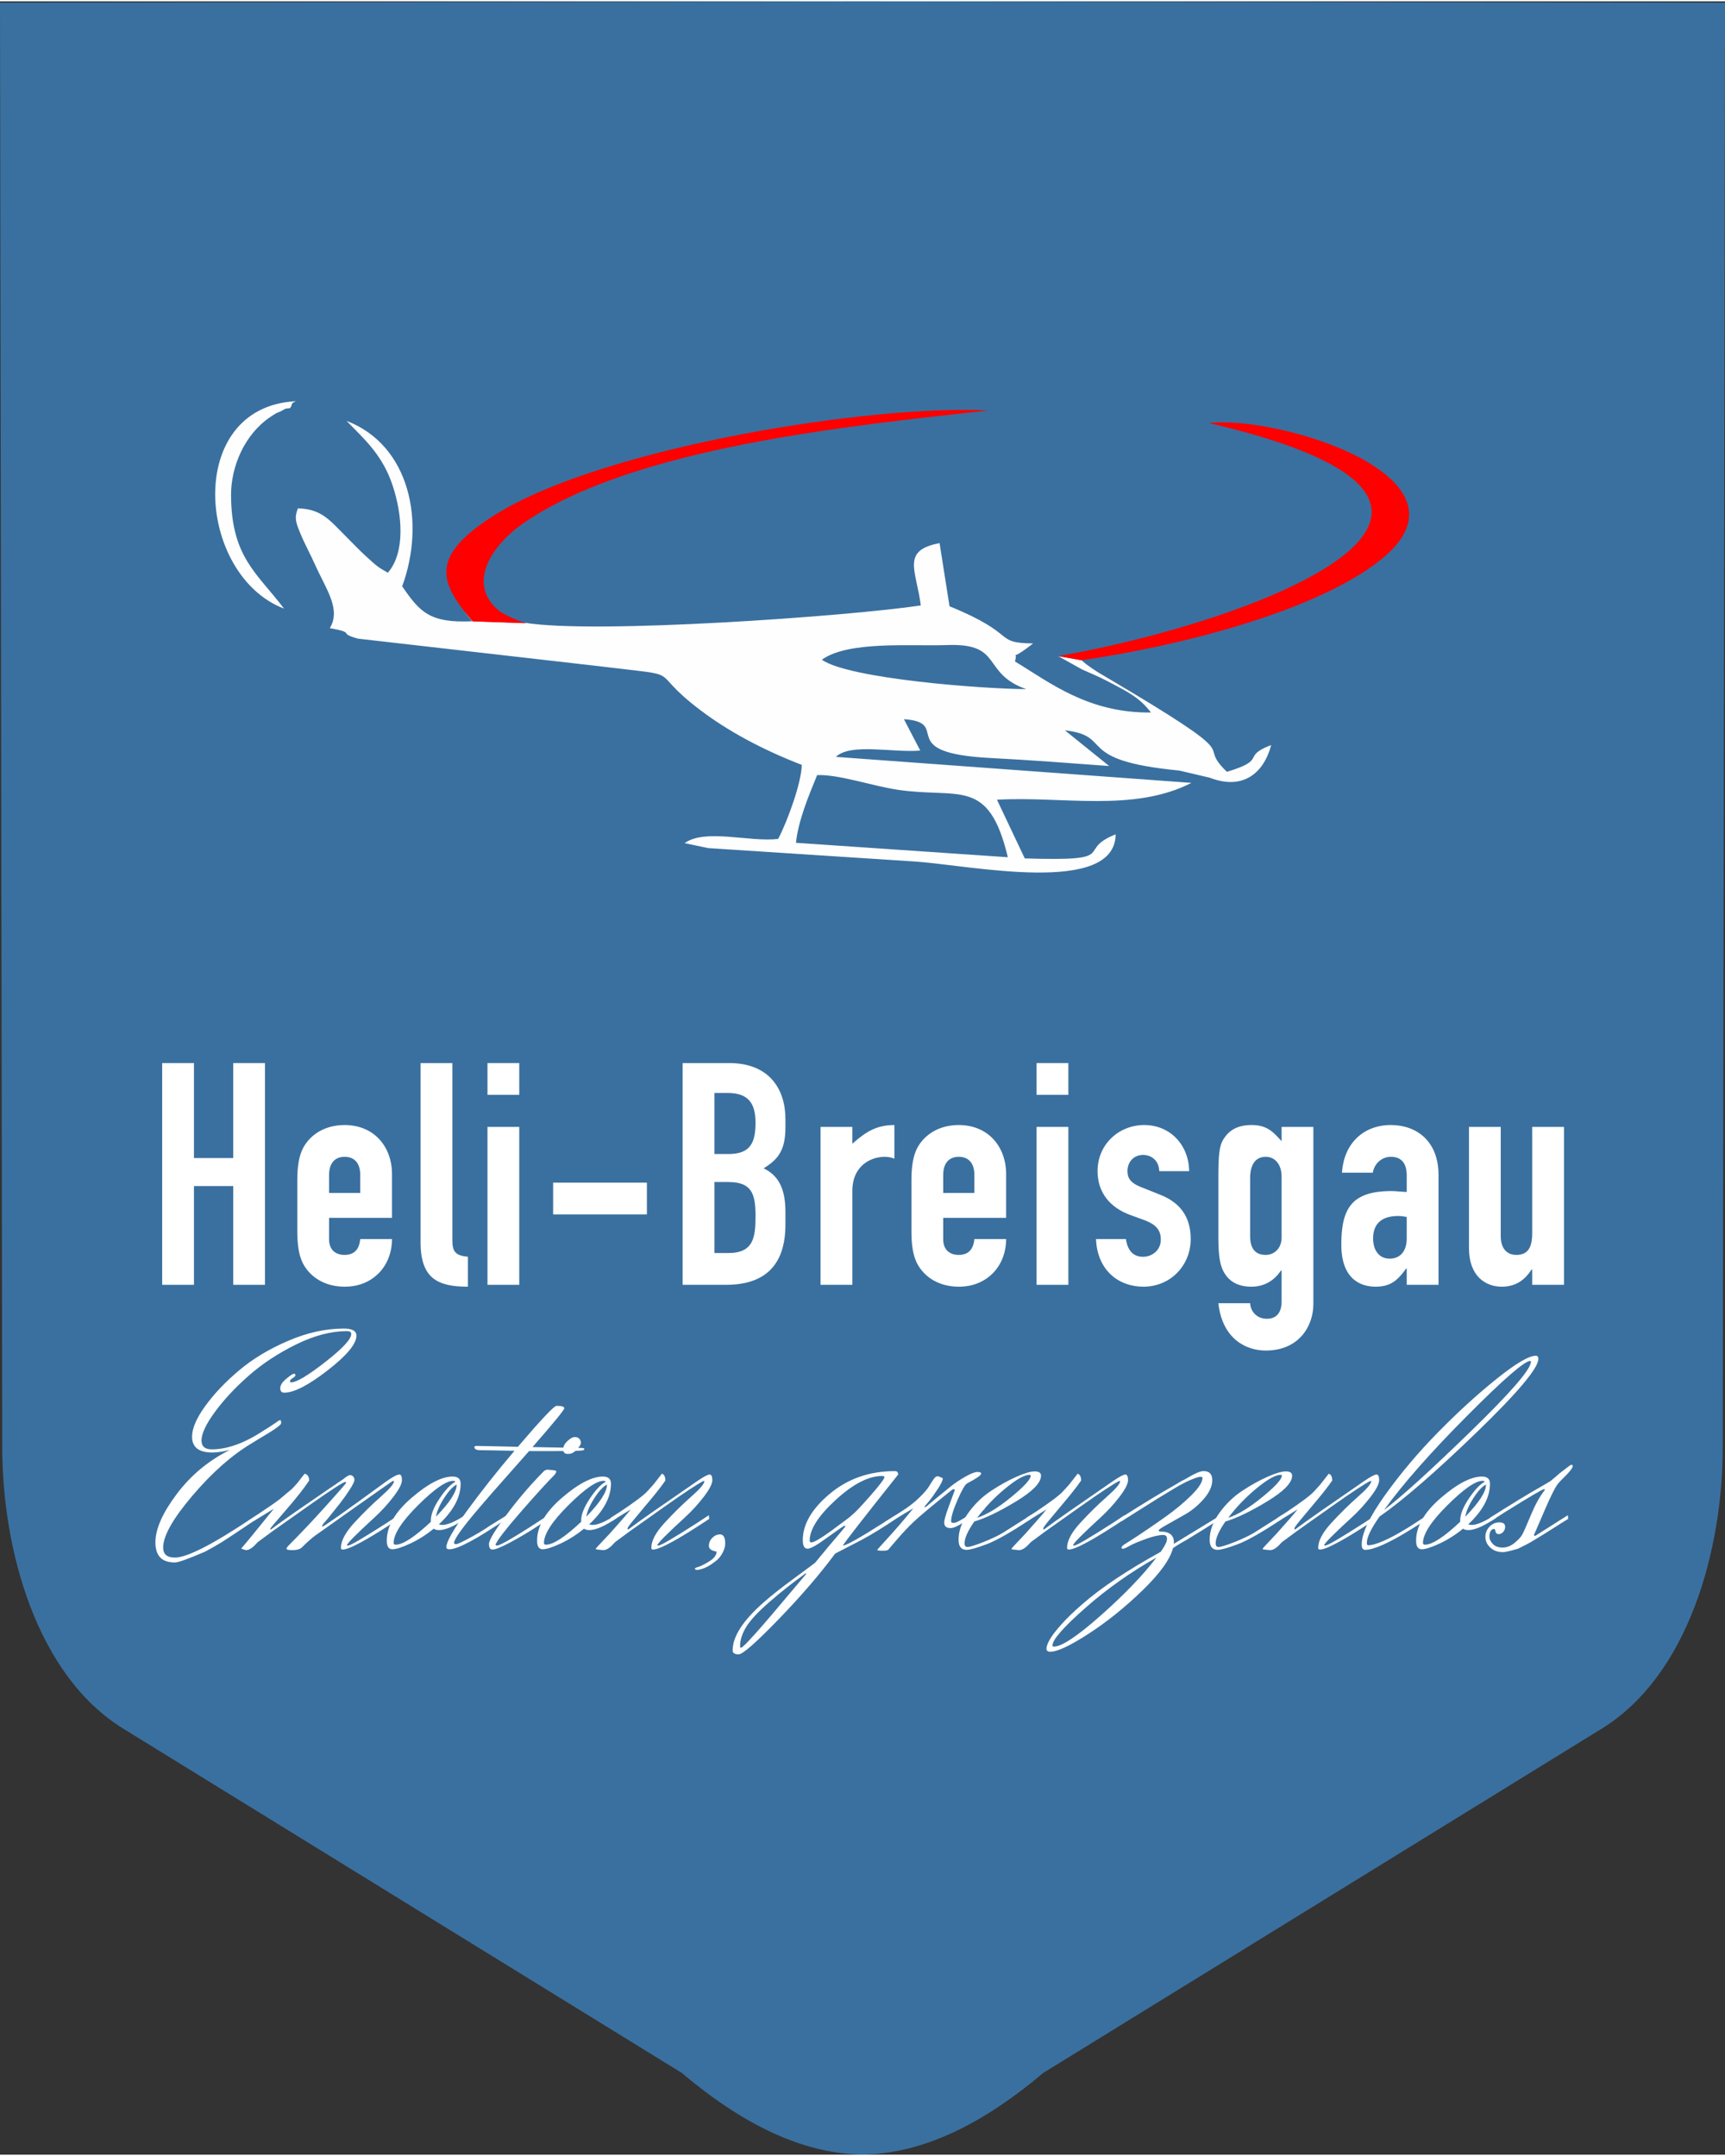 <?xml version="1.0" encoding="UTF-8"?> <!-- Creator: CorelDRAW X6 --> <svg xmlns="http://www.w3.org/2000/svg" xmlns:xlink="http://www.w3.org/1999/xlink" xml:space="preserve" width="200px" height="250px" version="1.1" shape-rendering="geometricPrecision" text-rendering="geometricPrecision" image-rendering="optimizeQuality" fill-rule="evenodd" clip-rule="evenodd" viewBox="0 0 2000000 2496923"><rect x="0" y="0" width="2000000" height="2496923" fill="#333333" stroke="none"/> <g id="Ebene_x0020_1">  <g id="_1151369888"> <path fill="#3A709F" d="M1001354 0l-1354 0 -1354 0 0 5 -998646 1443 2631 1676209c187,118073 39765,263320 140278,325282 215886,133090 431780,266182 647665,399271 79759,67399 147445,93190 208072,94664l0 49 1354 -23 1354 23 0 -49c60627,-1474 128313,-27265 208072,-94664 215885,-133089 431779,-266181 647665,-399271 100513,-61962 140091,-207209 140278,-325282l2631 -1676209 -998646 -1443 0 -5z"></path> <g> <polygon fill="white" fill-rule="nonzero" points="188047,1488284 224886,1488284 224886,1373796 270392,1373796 270392,1488284 307231,1488284 307231,1231136 270392,1231136 270392,1341290 224886,1341290 224886,1231136 188047,1231136 "></polygon> <path id="1" fill="white" fill-rule="nonzero" d="M454496 1410635l0 -50563c0,-32143 -20947,-57065 -54896,-57065 -22392,0 -39365,10474 -48033,26365 -5057,9391 -6862,22392 -6862,37201l0 60313c0,14807 1805,27810 6862,37199 8668,15891 25641,26365 48033,26365 16976,0 30337,-6139 40090,-16252 9389,-9752 14806,-23837 14806,-39004l-36838 0c-722,7944 -3972,18417 -18058,18417 -11195,0 -18057,-6499 -18057,-18057l0 -24919 72953 0zm-72953 -49842c0,-13725 6862,-20948 18057,-20948 11195,0 18058,7223 18058,20948l0 20947 -36115 0 0 -20947z"></path> <path id="2" fill="white" fill-rule="nonzero" d="M487635 1439166c0,42616 20947,51284 54898,51284l0 -34672c-14085,-1443 -18060,-5417 -18060,-19139l0 -205503 -36838 0 0 208030z"></path> <path id="3" fill="white" fill-rule="nonzero" d="M565198 1488284l36839 0 0 -183108 -36839 0 0 183108zm0 -220310l36839 0 0 -36838 -36839 0 0 36838z"></path> <polygon id="4" fill="white" fill-rule="nonzero" points="641314,1406660 750023,1406660 750023,1369822 641314,1369822 "></polygon> <path id="5" fill="white" fill-rule="nonzero" d="M791469 1488284l50203 0c47673,0 68981,-25281 68981,-70066l0 -14446c0,-26725 -7947,-42255 -25283,-50563 16254,-10113 25283,-20226 25283,-47672l0 -9392c0,-33588 -17697,-65009 -65370,-65009l-53814 0 0 257148zm36839 -119184l16251 0c26726,0 31422,13364 31422,39005 0,25283 -2167,43340 -31782,43340l-15891 0 0 -82345zm0 -103292l15170 0c24195,0 32503,11919 32503,34672 0,23474 -6502,36115 -31061,36115l-16612 0 0 -70787z"></path> <path id="6" fill="white" fill-rule="nonzero" d="M951378 1488284l36838 0 0 -108710c0,-29976 22029,-39729 37560,-39729 3972,0 7583,724 11195,2169l0 -39007c-21308,0 -33588,8307 -48755,21671l0 -19502 -36838 0 0 183108z"></path> <path id="7" fill="white" fill-rule="nonzero" d="M1166540 1410635l0 -50563c0,-32143 -20948,-57065 -54896,-57065 -22393,0 -39366,10474 -48034,26365 -5056,9391 -6862,22392 -6862,37201l0 60313c0,14807 1806,27810 6862,37199 8668,15891 25641,26365 48034,26365 16975,0 30337,-6139 40089,-16252 9389,-9752 14807,-23837 14807,-39004l-36839 0c-721,7944 -3972,18417 -18057,18417 -11195,0 -18057,-6499 -18057,-18057l0 -24919 72953 0zm-72953 -49842c0,-13725 6862,-20948 18057,-20948 11195,0 18057,7223 18057,20948l0 20947 -36114 0 0 -20947z"></path> <path id="8" fill="white" fill-rule="nonzero" d="M1201847 1488284l36839 0 0 -183108 -36839 0 0 183108zm0 -220310l36839 0 0 -36838 -36839 0 0 36838z"></path> <path id="9" fill="white" fill-rule="nonzero" d="M1378728 1356460c-363,-30337 -22032,-53453 -52008,-53453 -29615,0 -54174,22393 -54174,53453 0,24559 14085,41895 37199,50563l17696 6499c14086,5417 18421,12280 18421,22393 0,12279 -10113,19863 -20587,19863 -13725,0 -18418,-10474 -19863,-20584l-34672 0c1445,36114 26004,55256 54896,55256 31781,0 54898,-24920 54898,-55256 0,-21672 -8668,-41174 -36117,-51648l-21669 -8668c-13725,-5417 -15530,-11916 -15530,-18778 0,-9392 6499,-18421 18057,-18421 9753,0 18421,6502 18781,18781l34672 0z"></path> <path id="10" fill="white" fill-rule="nonzero" d="M1412591 1509592c4693,41895 32503,54895 54896,54895 39004,0 55256,-28891 55256,-53811l0 -205500 -36839 0 0 16612c-9389,-10474 -16612,-18781 -34669,-18781 -17697,0 -26728,6862 -32866,16615 -4696,7583 -5778,18057 -5778,44422l0 69704c0,20224 1806,31422 6138,39366 6502,11919 17336,17336 32143,17336 14809,0 26367,-6862 34311,-18779l721 0 0 36115c0,11558 -5054,19863 -16972,19863 -12640,0 -19142,-9389 -19503,-18057l-36838 0zm36838 -144824c0,-14810 5417,-24923 18058,-24923 11195,0 18417,9392 18417,22754l0 71149c0,11556 -7944,19863 -18417,19863 -14086,0 -18058,-10113 -18058,-21668l0 -67175z"></path> <path id="11" fill="white" fill-rule="nonzero" d="M1631004 1488284l36838 0 0 -127491c0,-38284 -24559,-57786 -55256,-57786 -16615,0 -30337,5780 -40090,15530 -9752,9753 -15530,23477 -16612,39729l35754 0c2166,-11919 11558,-18421 20948,-18421 13724,0 18418,9392 18418,21672l0 19141c-7584,-363 -12641,-1084 -17697,-1084 -46228,0 -58147,20226 -58147,62119 0,40449 22754,48757 39729,48757 17697,0 25641,-7584 35393,-20948l722 0 0 18782zm0 -53814c0,14809 -7584,23477 -19863,23477 -11919,0 -19142,-9392 -19142,-23477 0,-19503 13003,-26004 28894,-26004 3248,0 6138,363 10111,1084l0 24920z"></path> <path id="12" fill="white" fill-rule="nonzero" d="M1813302 1305176l-36839 0 0 123155c0,16252 -4693,25280 -18418,25280 -11558,0 -18057,-8307 -18057,-21668l0 -126767 -36838 0 0 140491c0,32864 19502,44783 37920,44783 16975,0 27088,-8308 34672,-19863l721 0 0 17697 36839 0 0 -183108z"></path> <path fill="white" fill-rule="nonzero" d="M202428 1810199c-14827,0 -22242,-7747 -22242,-23239 0,-15491 8245,-34192 24733,-56102 16488,-21910 37015,-38953 61582,-51123 -7968,1990 -14719,2986 -20253,2986 -15711,0 -23567,-6087 -23567,-18257 0,-9740 5144,-21690 15434,-35853 10292,-14165 23404,-27942 39339,-41332 15935,-13389 34914,-24787 56933,-34192 22021,-9407 43433,-14108 64238,-14108 9737,0 14607,2765 14607,8299 0,9517 -11123,22904 -33365,40168 -22242,17263 -39007,25895 -50293,25895 -3098,0 -4647,-1715 -4647,-5148 0,-3430 2322,-7080 6972,-10953 4646,-3874 7578,-5809 8797,-5809 1217,0 1824,498 1824,1491 0,997 -1051,2159 -3152,3487 -2104,1329 -3155,2491 -3155,3485 0,996 444,1494 1329,1494 6195,0 19364,-7856 39505,-23570 20138,-15712 30207,-26557 30207,-32532 0,-2213 -1658,-3321 -4979,-3321 -18368,0 -38011,5147 -58925,15437 -20913,10292 -39227,22354 -54939,36185 -15715,13833 -28773,27830 -39174,41996 -10401,14163 -15603,25228 -15603,33196 0,6862 3983,10292 11950,10292 18148,0 38401,-7415 60752,-22242 3320,-1993 6696,-4152 10126,-6474 3430,-2324 5531,-3764 6307,-4317 776,-552 1494,-830 2158,-830 665,0 997,887 997,2657l0 996c0,1993 -8523,7968 -25563,17925l-8632 5313c-23015,13720 -45867,33915 -68553,60583 -22683,26668 -34026,46754 -34026,60253 0,7747 4538,11621 13610,11621 14166,0 44153,-15383 89965,-46145l22242 -13942c1549,-885 3210,-1329 4979,-1329 1772,0 2657,221 2657,664 0,444 -332,885 -997,1329l-23902 14607c-1990,1328 -8188,5476 -18589,12448 -10401,6971 -17816,11841 -22242,14606 -4426,2766 -10734,6364 -18924,10791 -19474,8408 -31094,12614 -34856,12614 -221,0 -441,0 -665,0z"></path> <path id="1" fill="white" fill-rule="nonzero" d="M294386 1762062l-997 -3651 13943 -9628c9960,-6639 16820,-11618 20582,-14939 3764,-3318 6475,-5588 8133,-6805 1661,-1217 3542,-3043 5646,-5477 2101,-2433 3372,-3873 3816,-4314 0,0 1328,-1772 3982,-5314 2216,-2654 3433,-4205 3653,-4646 3542,884 5311,3541 5311,7967 -6195,9296 -15271,20802 -27221,34524 -11950,13722 -17927,20860 -17927,21412 0,553 166,831 498,831 332,0 1993,-1163 4981,-3485 2987,-2324 11120,-8133 24398,-17429 27001,-18592 45260,-31095 54777,-37513 3762,-3098 6361,-4647 7801,-4647 1438,0 2657,498 3651,1492 996,996 1494,2379 1494,4151 0,1770 -1769,5422 -5311,10954 -3541,5534 -7303,10845 -11288,15935 -10401,13278 -16820,21137 -19254,23570 -1105,1770 -1660,2823 -1660,3155 0,332 112,498 332,498 1549,0 26116,-17375 73698,-52119 7747,-5534 12946,-8300 15603,-8300 1992,0 2988,2156 2988,6473 0,4315 -3320,10788 -9960,19420 -6639,8631 -13942,16599 -21910,23902 -21245,19477 -31870,30210 -31870,32202 0,221 444,332 1329,332 2656,0 17595,-8743 44816,-26227l13610 -8964 332 4318c-35632,23679 -57318,35520 -65065,35520 -1329,0 -1993,-664 -1993,-1993 0,-8188 5147,-17870 15437,-29047 10292,-11177 20527,-21246 30708,-30210 10180,-8963 15271,-14881 15271,-17758 0,-444 -166,-665 -499,-665 -332,0 -1050,332 -2158,997 -1105,664 -14993,10401 -41662,29213 -26668,18810 -42216,29820 -46642,33030 -4426,3209 -9849,8022 -16268,14440 -2213,1772 -5642,2657 -10289,2657 -4647,0 -6971,-498 -6971,-1494 0,-997 884,-2379 2654,-4149 13281,-13281 27498,-28328 42660,-45148 15159,-16820 23072,-25895 23734,-27224 0,-661 -329,-993 -994,-993 -2213,0 -15826,8795 -40833,26390 -25008,17596 -39503,27831 -43488,30708 -10402,7745 -15878,11784 -16434,12116 -552,332 -1715,1495 -3484,3487 -3985,4203 -7635,6307 -10956,6307 -3319,-885 -5091,-1549 -5311,-1992 5090,-5755 17704,-21135 37845,-46145l-23238 14275z"></path> <path id="2" fill="white" fill-rule="nonzero" d="M529421 1720234l0 -332c-4426,2213 -9293,7469 -14607,15769 -5311,8300 -8408,15437 -9293,21412 15932,-16376 23900,-28661 23900,-36849zm-70709 69383c8409,0 22022,-8852 40831,-26559l0 -1658c0,-6862 3376,-15328 10126,-25397 6751,-10069 12892,-16542 18424,-19419 -662,-665 -1549,-997 -2655,-997 -8188,0 -21744,9405 -40667,28217 -18922,18813 -28383,33419 -28383,43821 0,1328 775,1992 2324,1992zm-10292 -4649c0,-16597 9573,-33142 28715,-49629 19145,-16488 35025,-24733 47639,-24733 6196,0 9296,2768 9296,8300 0,15714 -8411,31426 -25231,47141 1329,443 2657,664 3985,664 6196,0 15160,-3874 26889,-11621l1660 3321c-14165,9517 -24898,14275 -32202,14275 -2877,0 -4978,-553 -6307,-1661 -8631,7083 -17704,12838 -27221,17264 -9516,4426 -16433,6639 -20750,6639 -4314,0 -6473,-3321 -6473,-9960z"></path> <path id="3" fill="white" fill-rule="nonzero" d="M587518 1759407c-34747,23680 -56878,35521 -66394,35521 -2434,0 -3653,-776 -3653,-2325 0,-6195 7967,-20249 23902,-42159 15936,-21910 34304,-45149 55109,-69715 -21246,-442 -34304,-662 -39173,-662 -4870,0 -7304,-1219 -7304,-3653 0,-885 996,-1328 2989,-1328l47470 996c27001,-31647 41939,-47471 44817,-47471 5975,0 8963,940 8963,2821 0,1881 -12284,16876 -36848,44982l55770 996c2877,0 4317,387 4317,1163 0,773 -444,1271 -1328,1494 -1329,662 -12283,994 -32867,994l-29877 0c-14384,16378 -24897,28274 -31536,35689 -6639,7412 -15271,17318 -25895,29711 -19697,23015 -29545,36737 -29545,41164 0,884 830,1328 2490,1328 1661,0 7247,-2602 16766,-7802 9516,-5201 16708,-9573 21578,-13112l19917 -12285 332 3653z"></path> <path id="4" fill="white" fill-rule="nonzero" d="M658559 1684381c-3762,0 -5643,-1714 -5643,-5144 0,-3433 1658,-6697 4979,-9794 3318,-3098 6141,-4647 8466,-4647 2322,0 4094,664 5310,1990 1217,1328 1827,2877 1827,4649 0,1770 -1549,4369 -4649,7802 -3098,3430 -6528,5144 -10290,5144zm-83990 104904c2434,-5534 12228,-18148 29380,-37845 17152,-19697 30155,-33972 39007,-42824 1328,-1772 1993,-3043 1993,-3819 0,-773 -888,-1271 -2657,-1494l-7636 -662c-1769,0 -3429,885 -4978,2654 -15051,15271 -29271,31925 -42661,49961 -13387,18039 -20083,29214 -20083,33531 0,4314 1328,6473 3985,6473 3539,0 10733,-2932 21578,-8798 10845,-5863 20802,-11784 29877,-17759l13611 -8963 -332 -4318c-35632,23462 -55441,35191 -59423,35191 -1108,0 -1661,-443 -1661,-1328z"></path> <path id="5" fill="white" fill-rule="nonzero" d="M703705 1720234l0 -332c-4426,2213 -9293,7469 -14607,15769 -5311,8300 -8408,15437 -9293,21412 15932,-16376 23900,-28661 23900,-36849zm-70709 69383c8409,0 22022,-8852 40831,-26559l0 -1658c0,-6862 3376,-15328 10126,-25397 6751,-10069 12892,-16542 18424,-19419 -662,-665 -1549,-997 -2655,-997 -8188,0 -21744,9405 -40667,28217 -18922,18813 -28384,33419 -28384,43821 0,1328 776,1992 2325,1992zm-10292 -4649c0,-16597 9573,-33142 28715,-49629 19145,-16488 35025,-24733 47639,-24733 6196,0 9296,2768 9296,8300 0,15714 -8411,31426 -25231,47141 1329,443 2657,664 3985,664 6196,0 15160,-3874 26889,-11621l1660 3321c-14165,9517 -24898,14275 -32202,14275 -2877,0 -4978,-553 -6307,-1661 -8631,7083 -17704,12838 -27221,17264 -9516,4426 -16433,6639 -20750,6639 -4315,0 -6473,-3321 -6473,-9960z"></path> <path id="6" fill="white" fill-rule="nonzero" d="M709018 1762394l-996 -3983 10956 -6971c16597,-11065 27001,-18867 31204,-23405 4205,-4537 6750,-7357 7635,-8465 5755,-7303 8964,-11398 9628,-12282 2657,884 3985,3541 3985,7967 -4429,6419 -10404,14109 -17928,23073 -7523,8961 -13721,16376 -18589,22242 -4869,5863 -7306,9239 -7306,10123 0,885 166,1329 499,1329 332,0 1992,-1163 4981,-3485 2986,-2324 11120,-8133 24398,-17429 26780,-18592 43823,-30376 51126,-35355 7303,-4981 12004,-7469 14108,-7469 2102,0 3153,2156 3153,6473 0,4315 -3319,10788 -9958,19420 -6641,8631 -13945,16599 -21912,23902 -21246,19477 -31868,30210 -31868,32202 0,221 441,332 1329,332 2654,0 17592,-8743 44816,-26227l13610 -8964 332 4318c-35632,23679 -57321,35520 -65068,35520 -1326,0 -1990,-664 -1990,-1993 0,-8188 5145,-17870 15437,-29047 10289,-11177 20527,-21246 30708,-30210 10178,-8963 15268,-14881 15268,-17758 0,-444 -221,-665 -662,-665 -6418,3098 -21303,12892 -44650,29380 -23350,16487 -37015,26170 -41000,29047 -10401,7745 -15878,11784 -16433,12116 -553,332 -1715,1495 -3484,3487 -3985,4203 -7636,6307 -10957,6307 -5311,-444 -8076,-776 -8299,-996 -221,-221 -332,-444 -332,-664 0,-221 1883,-2325 5645,-6307 3542,-3762 7080,-7524 10622,-11289 11729,-13055 19808,-22351 24234,-27885l-22242 13611z"></path> <path id="7" fill="white" fill-rule="nonzero" d="M834836 1777664c3982,0 5975,3542 5975,10625 0,3541 -1108,7303 -3321,11286 -2213,3985 -4868,7082 -7968,9295 -6195,4870 -11950,7968 -17261,9296l-3321 664c-2213,0 -3318,-443 -3318,-1328 0,-444 773,-996 2322,-1660 2657,-441 7137,-2546 13447,-6307 6307,-3762 9459,-7747 9459,-11950 -5975,-888 -8963,-3101 -8963,-6640 0,-3541 1328,-6641 3985,-9295 2656,-2657 5643,-3986 8964,-3986z"></path> <path id="8" fill="white" fill-rule="nonzero" d="M987209 1755754c3762,-2877 11066,-10512 21910,-22906 10845,-12393 16268,-19585 16268,-21578 0,-884 -885,-1326 -2657,-1326 -15712,0 -33640,9239 -53778,27719 -20140,18481 -30209,34247 -30209,47305 0,1328 664,1992 1992,1992 1326,0 3485,-830 6473,-2490 2987,-1658 6640,-3983 10954,-6972 4317,-2986 7913,-5588 10790,-7801 10845,-7968 16929,-12614 18257,-13943zm-128139 153373c2654,0 21910,-21469 57763,-64404l17925 -21246c0,-441 -221,-664 -662,-664 -15050,10845 -29104,21967 -42162,33364 -13058,11398 -21965,20969 -26723,28716 -4758,7744 -7137,15159 -7137,22242 0,1328 332,1992 996,1992zm118182 -118514c3762,0 19365,-8743 46806,-26227l13943 -8632 332 3986c-14163,9736 -27442,17924 -39835,24564l-30210 15603c-17484,23682 -39339,49076 -65564,76188 -26227,27112 -41664,40665 -46311,40665 -4646,0 -6971,-1549 -6971,-4647 0,-16155 12173,-34856 36517,-56102 8852,-7747 20141,-16653 33860,-26725 13722,-10069 22133,-16322 25231,-18755 5090,-6198 10401,-12614 15935,-19256 11950,-13943 18368,-21578 19253,-22904 0,-443 -386,-664 -1162,-664 -773,0 -7246,4426 -19420,13278 -11949,8853 -19751,13279 -23404,13279 -3650,0 -5477,-3319 -5477,-9960 0,-18369 10458,-36294 31372,-53778 20914,-17484 46088,-26227 75522,-26227 2436,0 3653,1328 3653,3985 -40502,50903 -61857,78344 -64070,82329z"></path> <path id="9" fill="white" fill-rule="nonzero" d="M1138922 1745465l2654 2986c-10181,6198 -18478,11397 -24896,15603 -6419,4206 -11289,6307 -14607,6307 -4870,0 -7303,-2101 -7303,-6307 0,-3098 1715,-9239 5144,-18423 3430,-9184 5809,-15660 7138,-19422l-997 -996c-884,0 -1881,443 -2986,1328 -22353,17928 -36794,29989 -43322,36185 -6530,6198 -12837,12837 -18924,19920 -6086,7080 -9404,10954 -9960,11618 -552,664 -939,1108 -1159,1328 -664,664 -2935,996 -6805,996 -3874,0 -5812,-332 -5812,-996 444,-664 3209,-3762 8300,-9296 12393,-13499 23570,-26448 33530,-38841l-9628 5645c-10180,6196 -17595,10845 -22242,13943l-1328 -3653 20913 -13278c7527,-4870 14000,-9960 19422,-15271 5423,-5311 9128,-9628 11120,-12947 1993,-3320 3762,-6086 5311,-8299 1551,-2213 2989,-3321 4317,-3321 1328,0 3430,776 6307,2325 0,2213 -1769,6086 -5311,11620 -3541,5531 -7082,10510 -10624,14939l-5311 6307c0,441 112,664 332,664 665,0 1438,-389 2325,-1162 885,-776 4592,-3874 11120,-9296 6527,-5422 12227,-10069 17097,-13943 4867,-3873 10456,-7581 16763,-11122 6309,-3539 10902,-5311 13779,-5311 2874,0 4314,664 4314,1993 0,1769 -5422,5531 -16267,11286 -2433,1328 -6141,7692 -11119,19089 -4982,11398 -7470,19752 -7470,25063 0,1108 1051,1660 3152,1660 2104,0 6253,-1992 12451,-5975l20582 -12946z"></path> <path id="10" fill="white" fill-rule="nonzero" d="M1195026 1709612c0,-664 -443,-996 -1328,-996 -5975,0 -15271,5199 -27885,15603 -12617,10401 -23570,21799 -32866,34192 11065,-3541 24177,-11509 39339,-23902 15160,-12394 22740,-20694 22740,-24897zm-76686 78345c0,2877 1108,4314 3321,4314 2654,0 8629,-1824 17925,-5477 9296,-3650 16931,-7249 22906,-10787l32534 -20585 333 4318c-23239,15491 -40557,25339 -51954,29545 -11397,4206 -18978,6307 -22740,6307 -6198,0 -9296,-3873 -9296,-11620 0,-10402 3762,-20803 11286,-31204 7526,-10403 16324,-18924 26393,-25563 10069,-6639 19808,-12061 29213,-16267 9405,-4203 16542,-6307 21412,-6307 4870,0 7303,1661 7303,4981 0,8188 -9682,18146 -29047,29878 -19365,11729 -35466,19474 -48301,23236 -7526,10844 -11288,19256 -11288,25231z"></path> <path id="11" fill="white" fill-rule="nonzero" d="M1191041 1762394l-996 -3983 10956 -6971c16597,-11065 27001,-18867 31204,-23405 4205,-4537 6750,-7357 7635,-8465 5755,-7303 8964,-11398 9628,-12282 2657,884 3985,3541 3985,7967 -4429,6419 -10403,14109 -17927,23073 -7524,8961 -13722,16376 -18590,22242 -4869,5863 -7305,9239 -7305,10123 0,885 166,1329 498,1329 332,0 1992,-1163 4981,-3485 2986,-2324 11120,-8133 24398,-17429 26780,-18592 43823,-30376 51126,-35355 7303,-4981 12005,-7469 14109,-7469 2101,0 3152,2156 3152,6473 0,4315 -3318,10788 -9958,19420 -6641,8631 -13945,16599 -21912,23902 -21246,19477 -31868,30210 -31868,32202 0,221 441,332 1329,332 2654,0 17593,-8743 44816,-26227l13610 -8964 332 4318c-35632,23679 -57321,35520 -65068,35520 -1326,0 -1990,-664 -1990,-1993 0,-8188 5145,-17870 15437,-29047 10290,-11177 20527,-21246 30708,-30210 10178,-8963 15268,-14881 15268,-17758 0,-444 -221,-665 -662,-665 -6418,3098 -21303,12892 -44650,29380 -23350,16487 -37015,26170 -41000,29047 -10401,7745 -15878,11784 -16433,12116 -553,332 -1715,1495 -3484,3487 -3985,4203 -7636,6307 -10957,6307 -5310,-444 -8076,-776 -8299,-996 -221,-221 -332,-444 -332,-664 0,-221 1883,-2325 5645,-6307 3542,-3762 7080,-7524 10622,-11289 11729,-13055 19808,-22351 24235,-27885l-22243 13611z"></path> <path id="12" fill="white" fill-rule="nonzero" d="M1220255 1906471c0,884 552,1328 1660,1328 9073,0 27333,-12173 54774,-36517 27444,-24346 48801,-46588 64070,-66726 -29875,16820 -57431,36350 -82659,58593 -25231,22242 -37845,36682 -37845,43322zm125485 -108554c4867,-6863 7303,-11841 7303,-14939 0,-3100 -1440,-4649 -4317,-4649 -5090,0 -12004,1606 -20748,4815 -8740,3207 -14938,5863 -18589,7967 -3653,2102 -6086,3153 -7303,3153 -1217,0 -1827,-332 -1827,-997 0,-1328 1383,-2820 4149,-4480 2768,-1661 8191,-5145 16267,-10458 8079,-5311 17982,-12116 29712,-20416 11729,-8300 21967,-16765 30707,-25397 8741,-8629 13113,-15491 13113,-20582 0,-664 -885,-996 -2654,-996 -1772,0 -5314,1108 -10625,3321 -5311,2213 -11509,5422 -18589,9628 -7083,4203 -13667,8188 -19754,11950 -6086,3762 -13112,8188 -21080,13278 -7967,5091 -13058,8300 -15271,9628 -2213,1329 -4094,2545 -5642,3651l-997 -3983c25008,-15935 45369,-28328 61084,-37181l8963 -5311c1990,-887 4868,-2436 8630,-4649 7747,-4646 13501,-6971 17263,-6971 6639,0 9960,3487 9960,10458 0,6971 -3209,14163 -9628,21578 -6419,7415 -13556,13390 -21412,17928 -7856,4535 -14993,8574 -21412,12116 -6418,3541 -9628,5754 -9628,6639 0,885 553,1328 1661,1328 10621,0 15935,4094 15935,12282l0 1993 53777 -32867 332 3653c-14383,9296 -27664,17593 -39835,24897 -5754,3100 -10844,6198 -15270,9296 -3542,13278 -15437,29711 -35687,49296 -20252,19588 -41054,36297 -62412,50130 -21357,13831 -36130,20748 -44318,20748 -2877,0 -4314,-1217 -4314,-3653 0,-2434 1271,-5918 3816,-10456 2545,-4537 7083,-10458 13610,-17761 6531,-7304 14553,-15048 24069,-23239 21689,-19032 52008,-39282 90961,-60748z"></path> <path id="13" fill="white" fill-rule="nonzero" d="M1486164 1709612c0,-664 -444,-996 -1328,-996 -5975,0 -15271,5199 -27886,15603 -12616,10401 -23570,21799 -32866,34192 11065,-3541 24178,-11509 39340,-23902 15159,-12394 22740,-20694 22740,-24897zm-76687 78345c0,2877 1108,4314 3321,4314 2654,0 8629,-1824 17925,-5477 9296,-3650 16932,-7249 22907,-10787l32534 -20585 332 4318c-23238,15491 -40556,25339 -51954,29545 -11397,4206 -18978,6307 -22740,6307 -6198,0 -9296,-3873 -9296,-11620 0,-10402 3762,-20803 11286,-31204 7526,-10403 16324,-18924 26393,-25563 10069,-6639 19809,-12061 29214,-16267 9404,-4203 16542,-6307 21412,-6307 4869,0 7303,1661 7303,4981 0,8188 -9683,18146 -29047,29878 -19365,11729 -35466,19474 -48301,23236 -7527,10844 -11289,19256 -11289,25231z"></path> <path id="14" fill="white" fill-rule="nonzero" d="M1482179 1762394l-996 -3983 10956 -6971c16596,-11065 27000,-18867 31203,-23405 4206,-4537 6751,-7357 7636,-8465 5754,-7303 8963,-11398 9628,-12282 2656,884 3985,3541 3985,7967 -4429,6419 -10404,14109 -17928,23073 -7524,8961 -13722,16376 -18589,22242 -4870,5863 -7306,9239 -7306,10123 0,885 166,1329 498,1329 332,0 1993,-1163 4981,-3485 2987,-2324 11120,-8133 24398,-17429 26780,-18592 43823,-30376 51126,-35355 7304,-4981 12005,-7469 14109,-7469 2102,0 3152,2156 3152,6473 0,4315 -3318,10788 -9957,19420 -6642,8631 -13945,16599 -21913,23902 -21246,19477 -31867,30210 -31867,32202 0,221 441,332 1328,332 2654,0 17593,-8743 44816,-26227l13611 -8964 332 4318c-35632,23679 -57322,35520 -65069,35520 -1325,0 -1990,-664 -1990,-1993 0,-8188 5145,-17870 15437,-29047 10290,-11177 20528,-21246 30708,-30210 10178,-8963 15268,-14881 15268,-17758 0,-444 -220,-665 -661,-665 -6419,3098 -21303,12892 -44650,29380 -23350,16487 -37015,26170 -41000,29047 -10401,7745 -15878,11784 -16434,12116 -552,332 -1714,1495 -3484,3487 -3985,4203 -7635,6307 -10956,6307 -5311,-444 -8077,-776 -8300,-996 -220,-221 -332,-444 -332,-664 0,-221 1884,-2325 5646,-6307 3541,-3762 7080,-7524 10621,-11289 11730,-13055 19809,-22351 24235,-27885l-22242 13611z"></path> <path id="15" fill="white" fill-rule="nonzero" d="M1774312 1576492c-6639,0 -31094,21246 -73365,63737 -42271,42492 -74362,78900 -96272,109218 20361,-15491 53835,-45867 100423,-91124 46586,-45260 69879,-72206 69879,-80838 0,-441 -221,-773 -665,-993zm6308 -5978c1992,0 2988,1220 2988,3653 0,10622 -23736,38896 -71207,84818 -47473,45924 -85152,78621 -113037,98098 -9737,13942 -14606,24014 -14606,30209 0,1993 441,2989 1328,2989 9073,0 25340,-7303 48799,-21910l19917 -12949 332 4318c-5531,3541 -11838,7523 -18921,11949 -25672,15936 -43488,23903 -53448,23903 -2657,0 -3982,-2101 -3982,-6307 0,-12837 8961,-31816 26888,-56935 17928,-25117 38453,-49463 61582,-73033 23127,-23568 45810,-44261 68052,-62077 22242,-17816 37347,-26726 45315,-26726z"></path> <path id="16" fill="white" fill-rule="nonzero" d="M1722857 1720234l0 -332c-4426,2213 -9293,7469 -14607,15769 -5311,8300 -8408,15437 -9293,21412 15932,-16376 23900,-28661 23900,-36849zm-70709 69383c8409,0 22022,-8852 40831,-26559l0 -1658c0,-6862 3376,-15328 10127,-25397 6750,-10069 12891,-16542 18423,-19419 -662,-665 -1549,-997 -2654,-997 -8189,0 -21744,9405 -40668,28217 -18922,18813 -28383,33419 -28383,43821 0,1328 775,1992 2324,1992zm-10292 -4649c0,-16597 9574,-33142 28715,-49629 19145,-16488 35025,-24733 47639,-24733 6196,0 9296,2768 9296,8300 0,15714 -8411,31426 -25231,47141 1329,443 2657,664 3985,664 6196,0 15160,-3874 26889,-11621l1661 3321c-14166,9517 -24899,14275 -32203,14275 -2877,0 -4978,-553 -6307,-1661 -8631,7083 -17704,12838 -27221,17264 -9516,4426 -16433,6639 -20750,6639 -4314,0 -6473,-3321 -6473,-9960z"></path> <path id="17" fill="white" fill-rule="nonzero" d="M1732485 1759740c-1105,664 -2434,1548 -3983,2654l-996 -3983c25008,-15935 45369,-28328 61084,-37181l8963 -5311c3319,-2656 6972,-5754 10954,-9295 8411,-6640 12837,-9849 13278,-9628 1108,0 1661,498 1661,1494 0,996 -885,2657 -2657,4979 -1769,2324 -4260,5036 -7469,8133 -3207,3101 -5145,5091 -5809,5975 -3318,3321 -8798,13888 -16433,31704 -7633,17816 -11784,27387 -12448,28716 0,887 277,1328 830,1328 552,0 942,-112 1162,-332l37181 -23571 332 4318c-2657,1548 -7083,4314 -13278,8299 -6198,3983 -10570,6748 -13115,8300 -2545,1549 -6250,3816 -11120,6805 -4870,2986 -8632,5145 -11288,6473 -2654,1328 -5752,2877 -9294,4647 -9075,2656 -14829,3985 -17263,3985 -220,0 -332,0 -332,0 -5975,0 -10845,-1772 -14607,-5314 -3762,-3541 -5643,-7635 -5643,-12282 0,-4646 1604,-8631 4813,-11950 3209,-3321 7028,-4981 11455,-4981 4426,0 6639,1772 6639,5313 0,1990 -722,3871 -2159,5643 -1437,1770 -3209,2654 -5311,2654 -2104,0 -3321,-993 -3653,-2986 -332,-1992 -939,-2989 -1826,-2989 -1549,0 -2820,776 -3817,2325 -996,1549 -1494,3762 -1494,6639 0,2877 1328,5700 3985,8466 2654,2766 6416,4148 11286,4148 4870,0 9462,-1769 13776,-5310 4318,-3542 7249,-6640 8798,-9296 1549,-2654 4870,-10124 9960,-22408 5090,-12283 10401,-21965 15935,-29048l662 -1328c0,-221 -330,-332 -994,-332 -1772,0 -16490,8631 -44152,25895l-13613 8632z"></path> <g> <path fill="#FEFEFE" d="M1168511 992463c-22244,-92938 -56032,-67808 -126870,-78098 -30176,-4379 -68592,-18083 -94246,-17133 -10082,24574 -21905,53051 -24541,78505l245657 16726zm21342 -194923c-52462,-18420 -26022,-53544 -91757,-51100 -41421,1536 -114695,-5204 -145221,17041 31937,22255 187946,33899 236978,34059zm-740141 -134952c20452,-23812 16711,-67341 5537,-101108 -11927,-36029 -33508,-54350 -53451,-74976 73550,28196 91820,117538 64487,191819 20530,29951 31969,42762 81152,40570 -9369,-11507 -17570,-22113 -23005,-32449 3448,6546 8001,13198 13255,20120l10326 12386 61701 2130 -1739 -581c80747,13641 376482,-7478 459613,-19996 -5161,-40751 -23169,-63805 21770,-72231l11534 73199c80729,32838 49977,42427 96877,43114 -30713,24199 -16467,4977 -20994,20899 39793,23936 84524,60009 157708,59179 -13676,-17502 -25281,-23119 -50465,-36330 -11862,-6227 -19209,-8912 -29727,-13730l-27441 -15341 0 -5 21 0 27065 4792 -8 0c7028,5853 3975,3697 12599,9688 4828,3354 7184,4716 12193,7663 178334,105039 104146,73714 143748,112028 47966,-14365 15722,-17403 51352,-31027 -8572,32664 -32812,52740 -71254,37861l-35329 -8302c-123835,-11831 -74475,-40014 -132555,-46604l51298 41358c-46098,-3399 -89005,-6785 -137402,-9283 -114002,-5884 -43425,-41156 -100560,-45011l18934 36353c-31151,2831 -80767,-9106 -97826,7340l412202 30153c-67222,34467 -149855,15164 -225423,19530l32212 68047c113652,3555 57343,-8899 105371,-27877 -625,71298 -167492,36167 -231297,31577l-241114 -15655 -27304 -5746c23887,-17220 75231,-937 108412,-4883 10800,-20364 27309,-66036 27366,-85876 -46547,-18008 -85881,-39503 -117476,-63406 -67054,-50739 -8619,-37642 -124956,-51875l-272167 -31089c-24816,-6977 -942,-6333 -32550,-12194 13242,-21936 -4372,-45055 -17040,-73394 -5047,-11281 -12085,-24217 -16926,-35905 -5755,-13922 -7309,-18545 -3044,-29600 27935,836 37080,14135 55900,32794 10437,10354 13486,14015 22717,22481 12949,11880 13818,12715 25703,19393zm73877 22224c-776,-1549 -1474,-3085 -2112,-4621 638,1536 1344,3072 2112,4621zm-4548 -11747c-400,-1487 -719,-2981 -968,-4468 249,1487 568,2981 968,4468zm70820 -54263c-1004,944 -1993,1891 -2966,2862 968,-971 1962,-1918 2966,-2862zm-13834 15208c-1263,1656 -2475,3337 -3606,5036 1139,-1699 2343,-3380 3606,-5036zm-13024 24326c-368,1217 -700,2436 -980,3653 280,-1217 612,-2441 980,-3653zm-2192 13610c-13,1163 23,2317 112,3472 -89,-1155 -125,-2309 -112,-3472zm319 5552l273 1842c-112,-612 -192,-1229 -273,-1842z"></path> <path fill="#FEFEFE" d="M329315 704182c-101215,-38589 -116164,-233694 13543,-240502 -1425,1230 -3856,1261 -4447,3516 -1975,7516 -4055,3105 -8972,6016 -9649,5708 -4304,812 -16358,8995 -29457,19996 -45374,57078 -45205,90647 363,72058 30557,90404 61439,131328z"></path> <path fill="red" d="M537684 706561c-28022,-36900 -36107,-66212 37677,-112022 124958,-77587 434672,-127304 570374,-120115 -159130,17795 -411273,42261 -539249,130972 -35842,24840 -66130,69438 -28087,101165 7583,5347 18132,10186 31312,14521l-61698 -2135 -10329 -12386zm689166 52699c220218,-38056 590893,-173436 175111,-270188 79315,-9661 317539,62853 199596,157921 -74980,60430 -233860,100649 -347624,117053l-27083 -4786z"></path> </g> </g> </g> </g> </svg> 